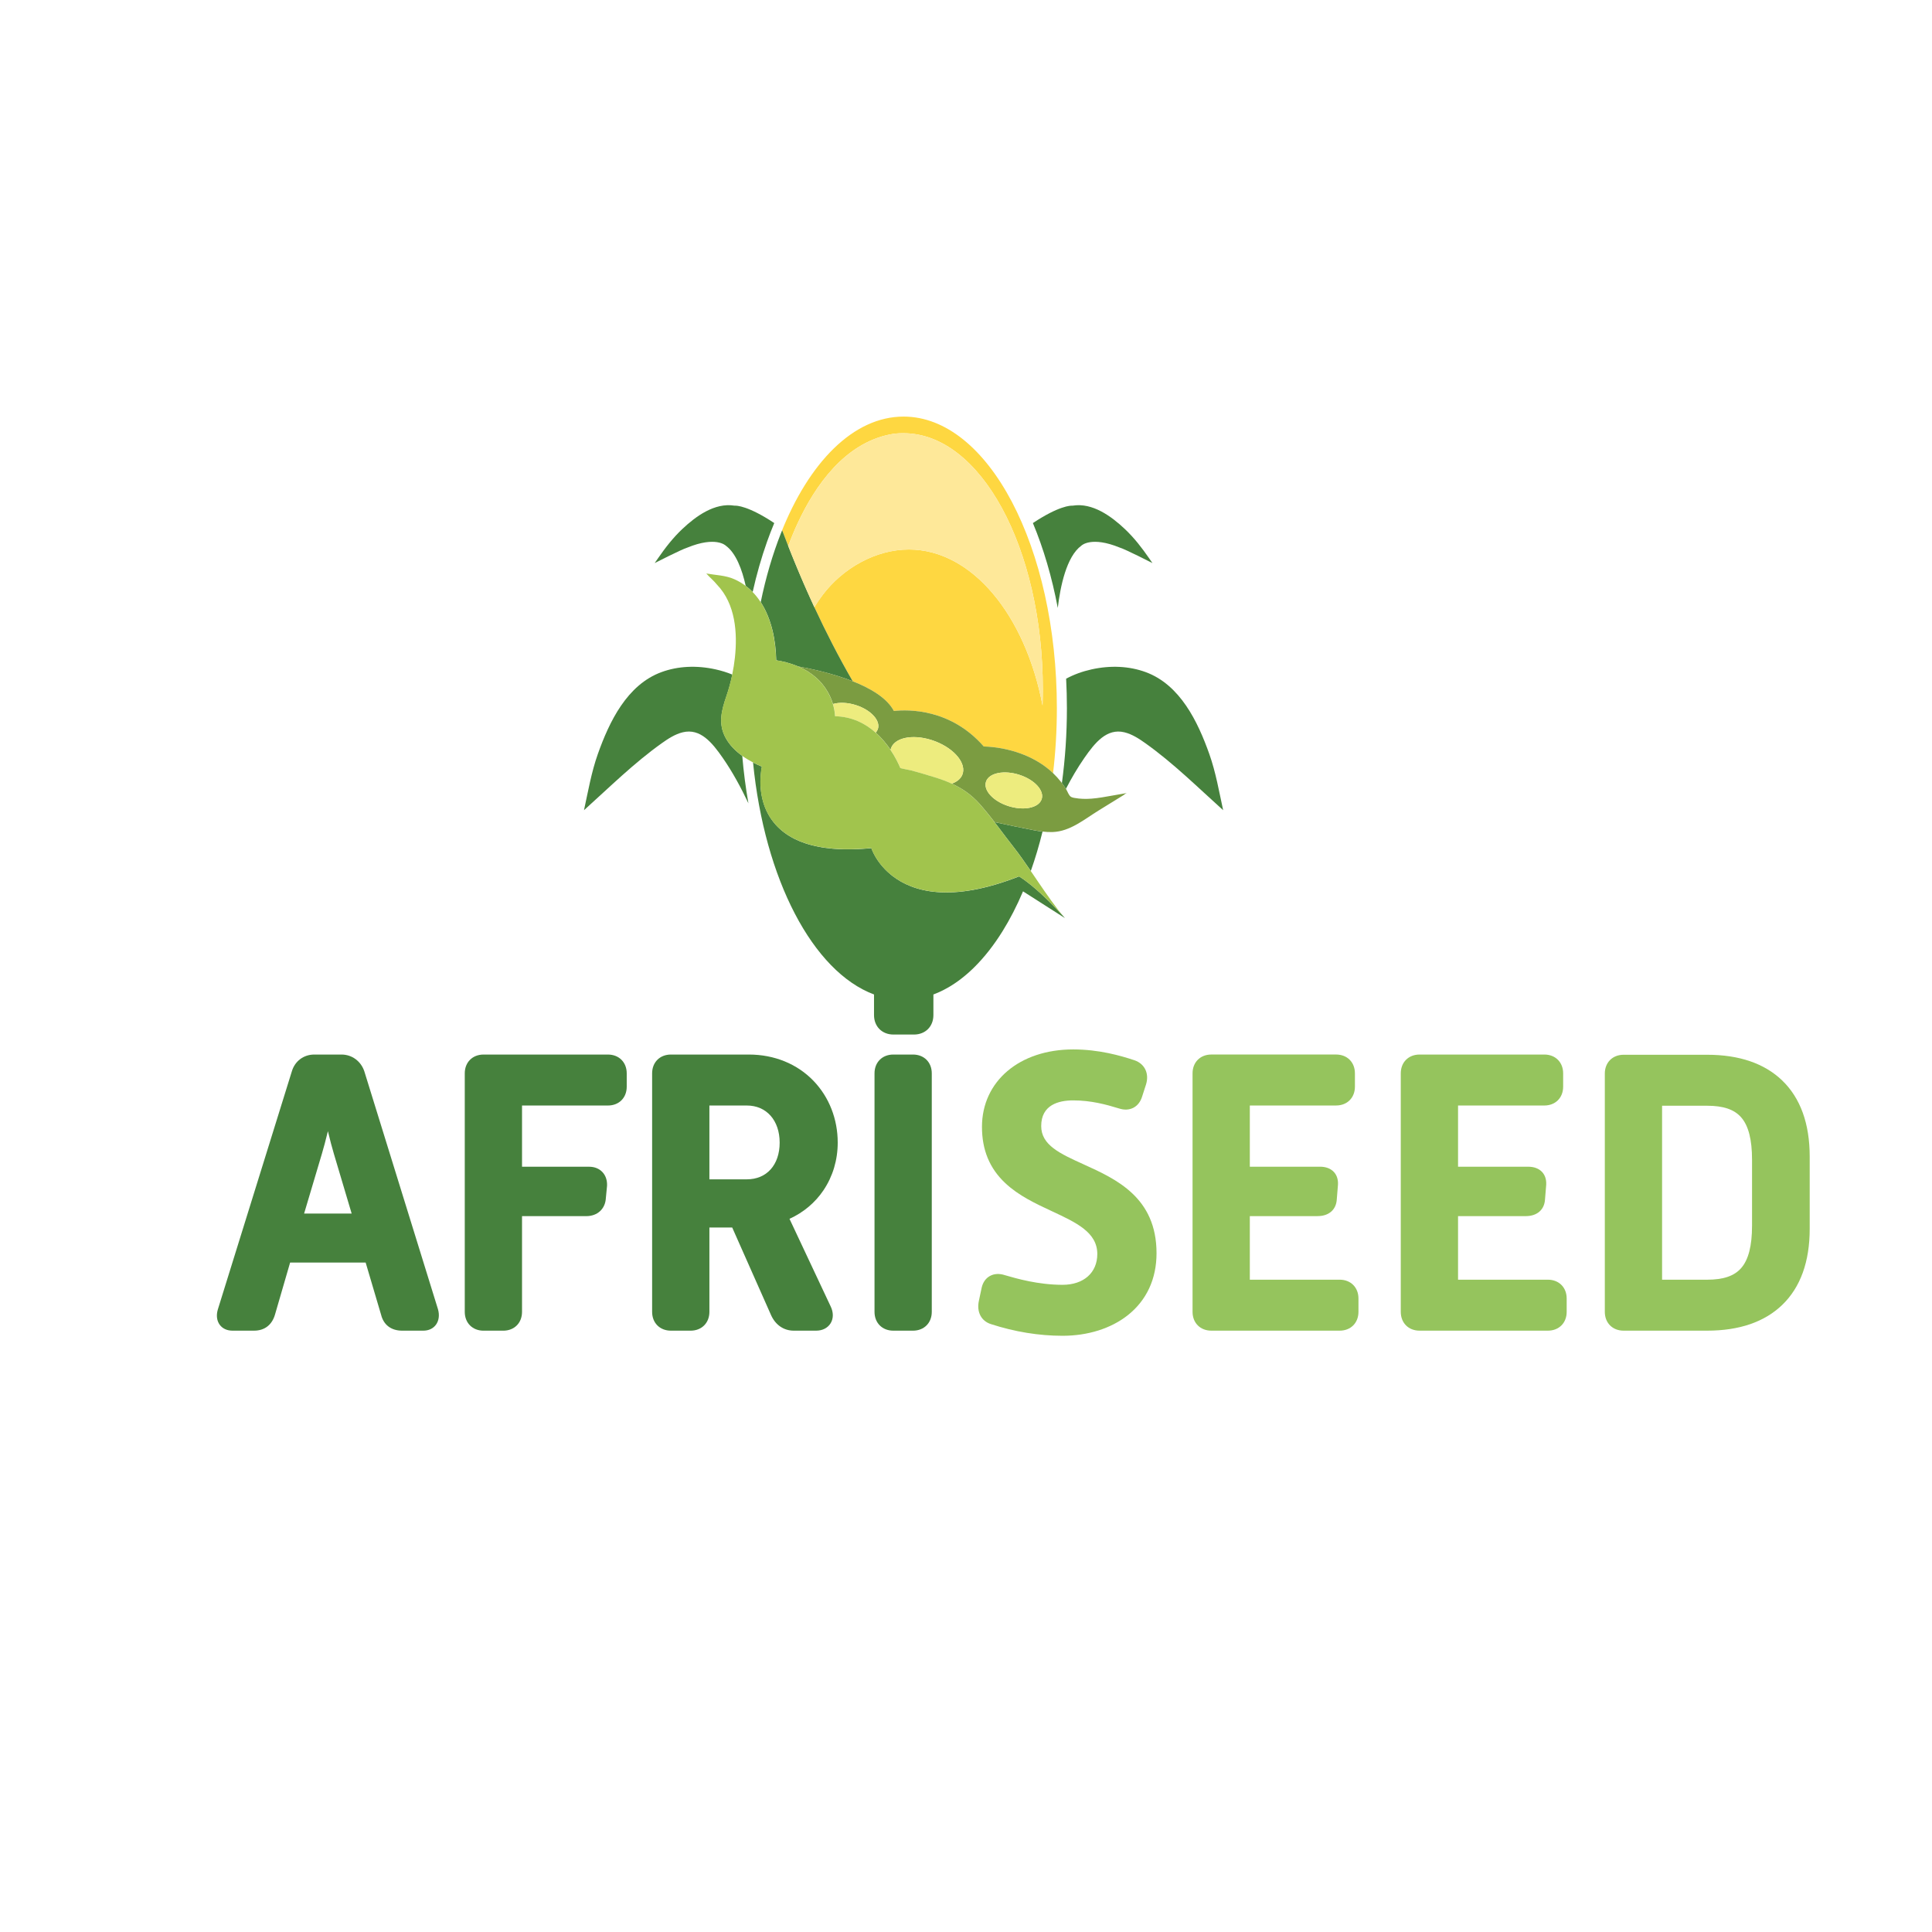 <svg xmlns="http://www.w3.org/2000/svg" xmlns:xlink="http://www.w3.org/1999/xlink" id="Layer_2" width="2529.49" height="2529.49" viewBox="0 0 2529.49 2529.49"><defs><clipPath id="clippath"><circle cx="1264.75" cy="1264.75" r="1264.75" fill="none"></circle></clipPath></defs><g id="Layer_1-2"><g clip-path="url(#clippath)"><path d="M1561.36,1405.27v312.3c0,14.49,10.12,24.61,24.6,24.61h168.01c14.49,0,24.61-10.12,24.61-24.61v-17.52c0-14.49-10.12-24.61-24.61-24.61h-117.63v-83.24h88.77c14.8,0,24.41-8.47,25.11-22.12l1.54-18.97c0-.07.01-.15.01-.22.41-8.52-2.79-13.75-5.55-16.64-4.2-4.4-10.43-6.73-18.02-6.73h-91.86v-80.14h112.99c14.49,0,24.61-10.12,24.61-24.6v-17.52c0-14.49-10.12-24.61-24.61-24.61h-163.37c-14.49,0-24.6,10.12-24.6,24.61" fill="#95c45d"></path><path d="M2026.59,1675.45h-117.63v-83.24h88.77c14.8,0,24.41-8.47,25.11-22.11l1.54-18.97c0-.07.01-.15.01-.22.41-8.52-2.79-13.75-5.55-16.64-4.2-4.4-10.43-6.73-18.02-6.73h-91.86v-80.14h112.99c14.49,0,24.61-10.12,24.61-24.6v-17.52c0-14.49-10.12-24.61-24.61-24.61h-163.37c-14.49,0-24.61,10.12-24.61,24.61v312.3c0,14.49,10.12,24.6,24.61,24.6h168c14.49,0,24.6-10.12,24.6-24.6v-17.52c0-14.49-10.12-24.61-24.6-24.61" fill="#95c45d"></path><path d="M2293.87,1604.72c0,26.47-4.67,44.65-14.28,55.58-9.09,10.34-23.27,15.16-44.61,15.16h-58.88v-227.77h58.88c21.34,0,35.51,4.82,44.61,15.16,9.61,10.93,14.28,29.11,14.28,55.58v86.3ZM2333.41,1414.68c-23.2-22.38-56.31-33.73-98.42-33.73h-109.26c-14.49,0-24.61,10.12-24.61,24.61v312.02c0,14.49,10.12,24.6,24.61,24.6h109.26c42.11,0,75.22-11.35,98.42-33.73,23.86-23.02,35.96-56.54,35.96-99.62v-94.54c0-43.08-12.1-76.6-35.96-99.62" fill="#95c45d"></path><path d="M1418.86,1524.49c-31.09-14.09-55.65-25.21-55.65-50.16,0-27.8,22.77-33.63,41.88-33.63,23.44,0,43.18,5.42,59.85,10.52,6.92,2.29,13.46,1.99,18.94-.85,5.44-2.83,9.42-7.94,11.49-14.79l5.13-15.92s.03-.08.04-.13c4.23-14.1-1.78-26.67-15.04-31.31-18.35-6.12-46.66-14.25-80.41-14.25-70.32,0-119.43,41.69-119.43,101.39,0,30.29,10,54.4,30.56,73.69,17.6,16.51,39.8,26.86,61.28,36.87,31.74,14.79,59.16,27.57,59.16,55.9,0,24.5-17.85,40.33-45.48,40.33-31.9,0-60.13-8.17-75.35-12.59-7.36-2.43-14.22-2.06-19.84,1.07-5.34,2.97-9.03,8.17-10.66,15.02-.01.05-.02.11-.04.16l-3.59,16.91c-3.34,14.7,2.85,26.83,15.72,30.89,31.23,10.13,62.78,15.27,93.76,15.27,33.08,0,63.37-9.54,85.3-26.86,24.69-19.5,37.73-47.59,37.73-81.23,0-73.1-52.87-97.06-95.35-116.3" fill="#95c45d"></path><path d="M1195.34,1380.67h-25.77c-14.49,0-24.6,10.12-24.6,24.6v312.31c0,14.49,10.12,24.61,24.6,24.61h25.77c14.49,0,24.6-10.12,24.6-24.61v-312.31c0-14.49-10.12-24.6-24.6-24.6" fill="#46813d"></path><path d="M398.15,1588.87l23.25-78.12c2.33-7.77,4.95-17.62,7.92-29.79,2.65,11.19,5.36,21.51,7.84,29.77l23.26,78.14h-62.27ZM498.95,1721.34c3.23,13.25,13.23,20.84,27.48,20.84h27.83c6.87,0,12.68-2.69,16.36-7.57,3.99-5.29,5.03-12.72,2.84-20.39-.01-.05-.03-.09-.04-.14l-96.37-311.27s-.03-.09-.04-.14c-4.46-13.37-16.21-22.01-29.94-22.01h-35.56c-14.03,0-25.59,8.71-29.48,22.21l-96.87,311.72s-.03.1-.04.14c-2.19,7.64-1.22,14.72,2.7,19.93,3.65,4.84,9.51,7.51,16.49,7.51h28.34c13.78,0,23.53-7.55,27.44-21.22l19.75-67.93h98.9l20.2,68.32Z" fill="#46813d"></path><path d="M794.76,1552.78c.01-.11.02-.21.02-.32.34-7.11-1.84-13.5-6.14-18-4.31-4.52-10.34-6.91-17.43-6.91h-87.74v-80.14h112.48c14.49,0,24.6-10.12,24.6-24.6v-17.52c0-14.49-10.12-24.61-24.6-24.61h-162.85c-14.49,0-24.6,10.12-24.6,24.61v312.31c0,14.49,10.12,24.61,24.6,24.61h25.77c14.49,0,24.6-10.12,24.6-24.61v-125.36h84.14c14.59,0,24.87-9.48,25.62-23.61l1.53-15.83Z" fill="#46813d"></path><path d="M977.87,1544.04h-49.09v-96.63h49.09c25.66,0,42.91,19.52,42.91,48.57s-16.84,48.06-42.91,48.06M1078.21,1558.27c12.15-18.06,18.58-39.6,18.58-62.29,0-30.81-11.22-59.49-31.59-80.75-21.35-22.28-51.44-34.56-84.75-34.56h-102.04c-14.49,0-24.61,10.12-24.61,24.6v312.31c0,14.49,10.12,24.61,24.61,24.61h25.77c14.49,0,24.61-10.12,24.61-24.61v-110.42h29.87l50.85,114.66c5.82,12.94,16.65,20.36,29.7,20.36h29.38c8.21,0,15.09-3.51,18.87-9.63,3.91-6.33,3.88-14.52-.08-22.48l-53.73-114.31c18.24-8.27,33.56-21.13,44.58-37.5" fill="#46813d"></path><path d="M893.94,958.75c22.99-5.55,38.46,13.54,52.36,33.55,12.91,18.59,23.84,38.9,33.58,59.46-3.56-20.05-6.26-40.82-8.07-62.14-8.66-6.23-16.4-13.87-21.54-23.19-10.34-18.74-5.58-36.26.84-55.02,3.16-9.23,5.72-18.67,7.71-28.21-6.9-2.83-14.23-5.11-21.97-6.83-24.87-5.51-49.36-4.29-70.79,3.58-45.09,16.52-68.3,64.88-83.33,107.23-8.48,23.88-12.73,48.9-18.13,73.58,33.3-29.96,65.51-61.9,102.11-87.89,7.8-5.54,16.99-11.65,27.23-14.12" fill="#46813d"></path><path d="M1390.3,1025.24c1.85,2.46,3.6,4.99,5.24,7.6,7.29-14.01,15.27-27.69,24.19-40.54,13.9-20.02,29.37-39.1,52.36-33.55,10.25,2.47,19.43,8.58,27.23,14.12,36.6,25.98,68.81,57.93,102.11,87.89-5.4-24.69-9.65-49.7-18.13-73.58-15.03-42.35-38.24-90.7-83.33-107.23-21.44-7.86-45.92-9.08-70.79-3.57-12.15,2.69-23.31,6.79-33.33,12.2.66,12.72,1.01,25.62,1.01,38.67,0,33.83-2.28,66.65-6.56,97.99" fill="#46813d"></path><path d="M1004.21,709.38c3-8.42,6.17-16.6,9.49-24.56-33.97-22.55-49.26-22.97-52.16-22.8-25.84-4.15-50.53,13.88-68.23,30.6-12.32,11.64-22.21,24.45-31.82,38.34-1.04,1.5-2.08,3-3.12,4.5l-1.21,1.75s35.13-17.98,42.91-20.32c36.89-15.08,49.72-2.89,50.15-2.5,13.36,9.71,21.34,31.19,26.12,52.69,3.26,2.44,6.29,5.11,9.09,7.98,5.16-23.07,11.46-45.05,18.78-65.68" fill="#46813d"></path><path d="M1415.8,714.39c.43-.39,13.26-12.58,50.15,2.5,7.78,2.34,42.87,20.3,42.91,20.32l-1.21-1.75c-1.04-1.5-2.08-3-3.12-4.5-9.62-13.88-19.5-26.7-31.82-38.34-17.7-16.72-42.38-34.75-68.23-30.6-2.9-.17-18.18.25-52.16,22.8,13.9,33.27,24.95,70.7,32.57,111.12,3.29-27.81,11.33-67.31,30.91-81.55" fill="#46813d"></path><path d="M1297.88,1070.97c-3.5-4.47-7.06-8.9-10.75-13.23,3.69,4.33,7.25,8.76,10.75,13.23" fill="#1d1d1b"></path><path d="M1352.99,1086.87c-17.01-3.29-33.98-6.89-50.93-10.51,1.55,2.01,3.13,3.99,4.66,6.02,6.68,8.83,13.26,17.72,20.14,26.41,7.29,9.22,14.93,20.15,22.73,31.57,5.79-16.34,10.93-33.58,15.36-51.58-4.01-.47-7.99-1.13-11.95-1.9" fill="#46813d"></path><path d="M1031.99,714.83c3.66-9.91,7.71-19.7,12.18-29.38,23.59-50.99,62.02-104.46,120.35-116.52,5.49-1.14,10.99-1.72,16.46-1.72l1.09.04.98-.04c100.68,0,182.29,150.28,182.29,335.66,0,6.98-.15,13.88-.38,20.75-22.47-118.07-92.32-204.19-175.06-204.19-43.73,0-86.54,24.8-112.6,59.17-4,5.27-7.7,10.71-11.12,16.28,15.23,32.82,31.93,65.38,50.25,97.05,23.43,9.26,45,21.97,53.84,38.9,19.55-2.12,74.62-2.9,117.72,46.48,16.47.47,33.04,3.67,48.5,9.32,13.04,4.76,25.42,11.46,36.18,20.27,2.08,1.71,4.1,3.5,6.05,5.35,3.27-27.34,5-55.8,5-85.02,0-210.87-89.86-381.81-200.72-381.81-65.66,0-123.95,59.98-160.57,152.7.52-1.32,1.08-2.59,1.61-3.9,2.58,6.85,5.23,13.72,7.94,20.6" fill="#fed741"></path><path d="M996,788.33s0,0,0,.01c6.65-32.37,15.55-62.59,26.34-89.96-10.79,27.37-19.7,57.58-26.35,89.95" fill="#1d1d1b"></path><path d="M1146.52,959.2h0c7.92,7.01,14.33,14.94,19.4,22.48-5.07-7.55-11.49-15.47-19.4-22.48" fill="#1d1d1b"></path><path d="M1079.8,899.72c5.16,7.21,8.62,14.79,10.78,22.02-2.16-7.24-5.62-14.81-10.78-22.02" fill="#1d1d1b"></path><path d="M1116.44,891.95c-18.32-31.67-35.02-64.23-50.25-97.05,0,0,0,0,0,0-.26-.56-.51-1.12-.77-1.68-.97-2.09-1.92-4.17-2.88-6.26-.45-.98-.9-1.97-1.35-2.96-1.32-2.91-2.63-5.83-3.93-8.74-.06-.14-.12-.27-.18-.41-1.37-3.07-2.72-6.15-4.06-9.22-.39-.89-.77-1.78-1.16-2.67-.96-2.22-1.92-4.44-2.87-6.66-.43-1.01-.86-2.02-1.29-3.03-.94-2.2-1.87-4.41-2.79-6.61-.38-.9-.76-1.81-1.14-2.71-1.19-2.86-2.38-5.72-3.55-8.58-.08-.21-.17-.41-.26-.62-1.28-3.12-2.53-6.23-3.78-9.34-.31-.78-.62-1.56-.93-2.33-.92-2.3-1.83-4.6-2.74-6.9-.17-.44-.35-.89-.53-1.34,0,0,0,0,0,0-2.7-6.88-5.35-13.75-7.94-20.6-.53,1.31-1.09,2.58-1.61,3.9,0,.02-.02.04-.02.06-.03.06-.05.13-.07.19-10.79,27.37-19.69,57.6-26.35,89.96,14.25,21.91,19.76,50.24,20.29,76.16l1.27.21c3.57.59,6.98,1.29,10.25,2.09l.89.05.03.21c5.91,1.5,11.3,3.35,16.24,5.46,9.28,3.96,16.92,8.89,23.17,14.37-6.25-5.48-13.9-10.41-23.17-14.37,15.35,2.73,44.63,8.82,71.47,19.43" fill="#46813d"></path><path d="M1117.24,1111.8h0s-.01,0-.02,0h0s.01,0,.01,0" fill="#1d1d1b"></path><path d="M1133.04,1110.99s.01,0,.02,0c0,0-.01,0-.02,0,0,0-.01,0-.02,0,0,0,.01,0,.01,0" fill="#1d1d1b"></path><path d="M1127.02,1111.39h0-.01s0,0,0,0c0,0,0,0,.01,0" fill="#1d1d1b"></path><polyline points="1134.88 1110.85 1134.87 1110.85 1134.87 1110.85 1134.87 1110.85 1134.88 1110.85" fill="#1d1d1b"></polyline><polyline points="1129.08 1111.27 1129.08 1111.27 1129.07 1111.27 1129.07 1111.27 1129.08 1111.27" fill="#1d1d1b"></polyline><path d="M1123.3,1111.58h0s0,0-.01,0h0s0,0,.01,0" fill="#1d1d1b"></path><path d="M1189.91,719.45c82.74,0,152.59,86.12,175.06,204.19.23-6.87.38-13.78.38-20.76,0-185.38-81.61-335.66-182.29-335.66l-.98.05-1.09-.05c-5.47,0-10.97.58-16.46,1.72-58.34,12.06-96.76,65.53-120.35,116.52-4.47,9.67-8.52,19.47-12.18,29.38,0,0,0,0,0,0,.18.45.35.89.53,1.34.91,2.3,1.82,4.6,2.74,6.9.31.78.62,1.56.93,2.33,1.25,3.11,2.51,6.23,3.79,9.34.08.21.17.41.26.62,1.17,2.86,2.35,5.72,3.55,8.58.38.9.76,1.8,1.14,2.71.92,2.21,1.85,4.41,2.79,6.62.43,1.01.86,2.02,1.29,3.03.95,2.22,1.91,4.44,2.87,6.66.39.89.77,1.78,1.16,2.67,1.34,3.07,2.69,6.15,4.06,9.22.06.14.12.27.18.41,1.3,2.92,2.61,5.83,3.93,8.74.45.99.9,1.97,1.35,2.96.95,2.09,1.91,4.18,2.87,6.26.26.56.51,1.12.77,1.68,0,0,0,0,0,0,3.42-5.57,7.12-11,11.12-16.28,26.06-34.37,68.87-59.17,112.6-59.17" fill="#fee899"></path><path d="M1363.72,1046.61c-4.05,11.28-23.6,15.17-43.67,8.68-20.07-6.48-33.06-20.88-29.02-32.16,4.05-11.28,23.6-15.17,43.67-8.68,20.07,6.48,33.06,20.88,29.02,32.16M1388.93,1023.45c-3.12-3.96-6.54-7.69-10.19-11.18-1.95-1.86-3.96-3.65-6.05-5.35-10.76-8.82-23.14-15.51-36.18-20.27-15.47-5.65-32.03-8.85-48.5-9.32-43.1-49.39-98.16-48.61-117.72-46.48-8.84-16.92-30.41-29.63-53.84-38.9-26.85-10.61-56.13-16.71-71.47-19.43,9.28,3.96,16.92,8.89,23.17,14.37.89.78,1.76,1.58,2.6,2.38.8.77,1.58,1.54,2.33,2.32.74.77,1.44,1.55,2.13,2.34.51.58,1.01,1.16,1.49,1.75,1.1,1.33,2.14,2.68,3.11,4.04,5.16,7.21,8.62,14.78,10.78,22.02,8.14-2.41,19.14-2.09,30.3,1.52,19.65,6.34,32.36,20.43,28.4,31.47-.59,1.66-1.54,3.15-2.76,4.46,7.92,7.01,14.33,14.94,19.4,22.48.22-.97.52-1.93.93-2.87,6.19-14.42,32.02-18.09,57.69-8.2,25.67,9.89,41.46,29.59,35.27,44.01-2.27,5.28-7.17,9.11-13.73,11.37,13.83,6.3,25.7,14.46,36.56,26.58,1.52,1.7,3.01,3.43,4.49,5.16,3.69,4.33,7.26,8.76,10.75,13.23,1.4,1.79,2.79,3.58,4.18,5.38,16.96,3.63,33.92,7.22,50.93,10.51,3.96.77,7.94,1.43,11.95,1.9,4.21.49,8.43.75,12.68.65.23,0,.45-.02.68-.03,22.79-.83,41.28-16.62,59.97-28.15,7.61-4.69,15.22-9.39,22.82-14.08,3.18-1.96,6.36-3.92,9.53-5.88,1.27-.78,3.34-2.72,4.84-2.98-6.14,1.08-12.28,2.16-18.42,3.23-9.49,1.67-18.72,3.45-28.03,4.15-7.38.55-14.8.43-22.45-.98-1.44-.27-2.9-.57-4.18-1.28-3.01-1.68-4.58-6.91-6.35-9.78-.16-.26-.33-.52-.49-.78-1.64-2.61-3.38-5.15-5.24-7.6-.45-.6-.91-1.2-1.37-1.79" fill="#7b9c41"></path><path d="M1259.81,1014.63c6.19-14.42-9.6-34.12-35.27-44.01-25.67-9.89-51.5-6.22-57.69,8.2-.4.94-.71,1.89-.93,2.87h0c6.3,9.38,10.52,18.16,12.94,23.86.24.57,13.2,2.89,14.47,3.23,10.33,2.8,20.59,5.86,30.8,9.03,7.87,2.44,15.14,5.09,21.95,8.19,6.56-2.26,11.47-6.09,13.73-11.37" fill="#edec7e"></path><path d="M1334.7,1014.45c-20.07-6.48-39.62-2.6-43.67,8.68-4.05,11.28,8.95,25.68,29.02,32.16,20.07,6.48,39.62,2.6,43.67-8.68,4.05-11.28-8.94-25.67-29.02-32.16" fill="#edec7e"></path><path d="M1149.28,954.73c3.96-11.04-8.75-25.13-28.4-31.47-11.16-3.61-22.16-3.93-30.3-1.52h0c1.69,5.67,2.6,11.14,2.9,16.07h.18c22.26.54,39.65,9.69,52.86,21.39,1.23-1.32,2.17-2.81,2.76-4.46" fill="#edec7e"></path><path d="M1394.28,1202.01c-.8-.91-1.62-1.81-2.42-2.71-2.09-2.32-5.5-6.03-9.79-10.5-10.73-11.15-27.08-27.04-42.92-38.13-1.62-1.13-3.23-2.22-4.84-3.24-89.65,35.24-139.42,19.92-165.96-.69-.67-.52-1.31-1.04-1.95-1.56-1.23-1.01-2.41-2.03-3.54-3.06-.53-.48-1.04-.96-1.55-1.44-.02-.02-.04-.04-.05-.05h0c-.1-.1-.2-.2-.3-.3l-.13-.12s0,0,0,0c0,0,0,0,0,0-.15-.14-.29-.28-.43-.42-.21-.21-.43-.42-.64-.62h0s0,0,0,0c-.18-.18-.36-.37-.54-.55,0,0,0,0-.01-.01-.23-.24-.47-.47-.69-.71-.9-.93-1.75-1.86-2.57-2.79-.11-.12-.21-.24-.31-.36,0,0,0,0,0,0-.18-.21-.35-.41-.53-.61,0,0,0,0,0-.01,0,0,0,0,0,0-.24-.28-.47-.55-.7-.82h0s0,0,0,0c0,0,0,0,0-.01-.17-.2-.34-.4-.5-.6,0,0,0,0,0,0,0,0,0,0,0,0-.23-.28-.45-.55-.67-.82,0,0,0,0,0,0,0,0,0,0-.01-.01-.16-.19-.31-.39-.46-.58,0,0,0,0,0,0,0,0,0,0,0,0h0c-.22-.28-.43-.56-.64-.83,0,0,0,0,0,0t0,0l-.02-.03c-.14-.18-.27-.35-.41-.53,0,0,0,0,0-.01-.19-.25-.37-.5-.56-.75-.03-.04-.07-.09-.1-.13,0,0-.01-.02-.02-.02-.01-.01-.02-.03-.03-.04-.11-.15-.22-.29-.32-.44,0,0,0,0,0,0-.28-.39-.55-.77-.82-1.15-.02-.04-.05-.07-.08-.11-.02-.03-.05-.06-.07-.09,0,0,0,0,0,0,0,0,0,0,0,0t0,0c-.18-.26-.35-.51-.53-.77-.13-.18-.26-.37-.38-.56,0,0,0,0,0-.01-.07-.11-.14-.21-.21-.32-.02-.03-.04-.05-.05-.08-.2-.3-.4-.6-.59-.9,0,0,0,0,0-.01-.1-.15-.19-.29-.28-.44,0-.01-.02-.03-.03-.04-.16-.26-.33-.52-.49-.78,0,0,0,0,0-.01-.1-.16-.19-.31-.28-.46,0-.01-.01-.03-.02-.04-.15-.24-.29-.48-.43-.71v-.02c-.1-.16-.2-.31-.28-.46,0-.01-.01-.02-.02-.03-.12-.2-.24-.41-.35-.61-.01-.02-.02-.03-.03-.05h0s0-.01-.01-.02c0,0,0-.02-.01-.03-.08-.15-.17-.3-.25-.44,0,0-.01-.02-.02-.03-.03-.06-.07-.12-.1-.19-.08-.15-.17-.3-.24-.44,0,0,0,0,0,0,0,0,0-.01-.01-.02,0-.01-.01-.02-.02-.03-.08-.14-.15-.27-.23-.41,0,0,0-.02-.01-.03-.12-.21-.23-.42-.34-.63,0-.02-.02-.03-.03-.05-.06-.12-.13-.25-.19-.37,0,0,0-.02-.01-.03-.11-.21-.21-.41-.32-.61-.01-.02-.02-.04-.03-.07-.05-.1-.11-.21-.16-.31,0,0,0-.01-.01-.02s0-.01,0-.02c0,0,0,0,0,0-.06-.12-.12-.24-.18-.36-.04-.09-.09-.18-.13-.26-.02-.04-.04-.07-.05-.11-.03-.06-.06-.12-.09-.18,0,0,0-.01-.01-.02,0,0,0,0,0-.01,0,0,0,0,0,0-.06-.12-.11-.24-.17-.35-.08-.16-.16-.33-.23-.49,0,0,0-.02-.01-.03-.05-.11-.1-.21-.15-.32,0,0,0,0,0-.01-.08-.16-.15-.33-.22-.48,0,0,0-.01,0-.02,0,0,0-.02-.01-.02-.01-.02-.02-.04-.03-.06-.02-.06-.05-.11-.07-.17-.02-.05-.04-.1-.06-.15,0,0,0,0,0-.01-.02-.04-.04-.09-.06-.13-.03-.08-.07-.15-.1-.23,0,0,0-.02-.01-.03-.02-.05-.04-.09-.06-.14-.01-.03-.03-.07-.04-.1-.02-.06-.05-.11-.07-.17-.03-.07-.06-.15-.09-.22,0,0,0,0,0,0,0,0,0-.02-.01-.03,0-.01,0-.02-.01-.03-.02-.06-.04-.11-.07-.16-.01-.02-.02-.05-.03-.07,0-.02-.02-.04-.03-.07,0,0,0,0,0,0-.04-.08-.07-.17-.1-.25t0,0s0-.02-.01-.03c0-.01-.01-.03-.02-.04-.02-.05-.04-.09-.06-.14,0-.02-.02-.04-.02-.06-.02-.05-.04-.1-.06-.15-.01-.03-.03-.07-.04-.1h0s-.01-.03-.02-.04c0-.02-.01-.03-.02-.05-.02-.04-.03-.07-.04-.11,0-.02-.01-.03-.02-.05,0-.02-.01-.03-.02-.04,0,0,0,0,0,0-.02-.05-.04-.1-.06-.15,0,0,0,0,0,0,0-.02-.02-.04-.02-.06,0-.02-.01-.03-.02-.05,0-.02-.02-.05-.03-.07,0-.01,0-.02-.01-.04-.03-.08-.06-.15-.08-.22,0-.02-.02-.04-.02-.06,0,0,0-.01,0-.02,0-.01,0-.02-.01-.03,0-.02,0-.03-.01-.04,0,0,0,0,0,0-.02-.05-.03-.09-.05-.13,0-.02-.02-.05-.02-.07-.01-.05-.03-.08-.04-.11,0-.01-.01-.03-.01-.04,0-.03-.01-.05-.01-.05-.02,0-.04,0-.06,0-1.95.19-3.89.36-5.8.51,0,0,0,0,0,0h0c-.11,0-.22.02-.33.03-.5.04-1,.07-1.5.11,0,0-.01,0-.01,0-1.32.1-2.64.19-3.94.28,0,0,0,0-.01,0-.69.04-1.37.08-2.06.12,0,0,0,0-.01,0-1.24.07-2.48.13-3.7.19,0,0,0,0-.01,0h0c-.65.03-1.3.06-1.94.09h-.01s0,0,0,0c-1.37.05-2.73.09-4.08.13,0,0-.01,0-.01,0-.38,0-.76.03-1.14.04-3.93.08-7.76.08-11.51,0-4.99-.11-9.82-.37-14.48-.77-3.5-.3-6.9-.69-10.21-1.16-1.36-.19-2.7-.4-4.03-.62-2.66-.44-5.25-.94-7.78-1.49-1.56-.34-3.09-.7-4.6-1.08-3.02-.76-5.94-1.61-8.77-2.54-2.26-.75-4.46-1.55-6.6-2.4-.77-.31-1.53-.62-2.29-.94-1.86-.79-3.67-1.62-5.43-2.49-.09-.05-.18-.09-.27-.13-9.52-4.77-17.61-10.79-24.23-18.04-9-9.85-14.24-20.83-17.16-31.51-1.58-5.8-2.49-11.51-2.91-16.9-.92-11.68.34-21.84,1.51-28.13-3.78-1.59-7.68-3.4-11.57-5.44,15.11,152.99,78.19,273.77,158.38,303.71h0v26.96c0,15.02,10.49,25.51,25.51,25.51h26.73c15.02,0,25.51-10.49,25.51-25.51v-26.97c.61-.23,1.22-.45,1.83-.69.83-.33,1.67-.67,2.5-1.02.78-.32,1.55-.65,2.33-.99.76-.33,1.51-.68,2.26-1.03.57-.26,1.13-.53,1.7-.81.83-.4,1.66-.8,2.49-1.22.22-.11.43-.23.65-.34,2-1.04,3.99-2.12,5.97-3.27.14-.08.28-.16.43-.24,1.06-.62,2.11-1.26,3.16-1.91l.32-.2c1.44-.9,2.86-1.83,4.29-2.78.28-.19.56-.38.84-.57,1.26-.85,2.5-1.73,3.75-2.63.16-.12.32-.23.48-.35,1.25-.91,2.49-1.85,3.72-2.8.21-.16.42-.33.63-.5,1.09-.85,2.17-1.71,3.24-2.6.14-.12.29-.23.43-.35,1.09-.9,2.17-1.82,3.24-2.75.14-.12.28-.24.42-.36.97-.85,1.94-1.71,2.9-2.58.1-.09.19-.18.29-.27.95-.87,1.9-1.75,2.84-2.65.05-.05.1-.1.16-.15.91-.86,1.81-1.74,2.71-2.63.01-.01.03-.03.04-.04,13.21-13.08,25.57-28.88,36.86-47,9.81-15.75,18.8-33.27,26.86-52.27.02.01.04.03.06.04,3.73,2.38,7.49,4.78,11.21,7.15,22.88,14.61,43.8,27.96,43.8,27.96" fill="#46813d"></path><path d="M950.27,966.43c5.14,9.32,12.88,16.97,21.54,23.19,4.48,3.22,9.2,6.06,13.95,8.55,3.89,2.04,7.78,3.85,11.56,5.44-1.17,6.29-2.43,16.46-1.51,28.13.42,5.39,1.33,11.1,2.91,16.9,2.91,10.67,8.15,21.66,17.16,31.51,6.63,7.25,14.71,13.27,24.23,18.04.09.05.18.09.27.13,1.76.88,3.57,1.7,5.43,2.49.75.32,1.52.63,2.29.94,2.14.85,4.34,1.66,6.6,2.4,2.83.93,5.75,1.78,8.77,2.54,1.51.38,3.04.74,4.6,1.08,2.53.55,5.12,1.05,7.78,1.49,1.33.22,2.67.43,4.03.62,3.31.47,6.72.86,10.22,1.16,4.66.41,9.49.66,14.48.77,3.74.08,7.58.08,11.5,0,.37,0,.76-.03,1.13-.04h.01c1.35-.04,2.72-.08,4.09-.13,0,0,0,0,0,0h0c.64-.03,1.29-.06,1.94-.09h.01c1.23-.06,2.47-.12,3.72-.19,0,0,0,0,.01,0,.68-.04,1.36-.08,2.04-.12h.01c1.31-.08,2.63-.18,3.96-.28,0,0,.01,0,.02,0,.49-.04.98-.07,1.48-.11.11,0,.22-.02.33-.03h0s0,0,0,0c1.94-.16,3.89-.33,5.87-.52,0,0,0,.02.02.05,0,.01,0,.03.01.04.01.03.02.06.04.11,0,.02.02.05.03.07.01.03.02.07.04.11,0,0,0,.01,0,.02,0,0,0,0,0,0h0s0,.02.01.03c.02.04.03.09.05.13,0,.02.02.04.02.07.01.03.02.06.03.09,0,.01,0,.03.01.04.02.05.04.11.06.17,0,.02.01.03.02.05t0,0s.04.1.06.15c0,0,0,0,0,0,0,.01.01.03.02.04.02.06.05.13.08.2,0,.02.01.03.02.05h0s.03.07.04.1c.01.04.03.07.04.1,0,.02.02.04.02.06.03.07.06.15.09.23,0,.01.01.02.01.04,0,0,0,0,0,0,.03.08.07.16.1.25,0,0,0,0,0,0,.01.02.02.05.03.07.04.09.07.17.11.26,0,0,0,.02.01.03,0,0,0,0,0,0,.03.07.06.14.09.22.01.02.02.04.03.06.01.03.03.07.04.1.04.09.08.18.12.27,0,.01,0,.02.01.03.03.06.06.13.09.2.02.05.04.09.06.13,0,0,0,0,0,.01.02.05.05.11.07.16.03.08.07.15.1.23,0,0,0,.02.01.02.07.15.15.32.22.48,0,0,0,0,0,.01.05.11.1.21.15.32,0,0,0,.02.01.03.04.09.09.19.14.29.03.07.06.14.1.2.05.12.11.23.17.35,0,0,0,0,0,0,0,0,0,.01,0,.02.05.1.1.2.15.3.02.04.04.07.05.11.03.05.05.11.08.17.06.12.12.24.18.36h0s0,.01.01.02c.06.12.13.25.19.38.01.02.02.05.03.07.09.18.18.36.28.55,0,0,.01.02.01.03.07.14.15.28.22.42,0,.02.02.03.03.05.1.19.2.38.31.58,0,0,0,.02.01.03.08.15.17.3.25.46,0,0,.01.02.01.03,0,0,0,0,0,0,.08.14.16.29.25.44.03.06.06.11.09.16,0,0,.01.02.02.03.09.16.18.32.28.49,0,0,0,.02.01.02h0s.02.03.03.05c.11.19.22.39.34.58,0,.01.01.02.02.03.1.17.19.33.29.5,0,0,0,.01.01.02.13.22.27.44.4.67,0,.01.02.02.02.04.1.17.21.34.31.51,0,0,0,0,0,.01.15.24.3.48.45.72,0,.02.02.03.03.04.1.16.2.32.31.49,0,0,0,0,0,.01.18.28.36.56.55.84.02.03.03.05.05.08.08.13.16.25.25.38,0,0,0,0,0,.01.12.18.25.37.38.55.17.26.34.51.53.77h0s0,0,0,0c.04.06.09.12.13.18.02.04.05.07.08.11.25.35.5.71.76,1.07,0,0,0,0,0,0,.11.15.23.31.34.47,0,.01.02.03.03.04h0s.06.09.1.13c.18.25.36.49.55.75,0,0,0,0,0,.01.14.18.28.36.42.54,0,0,0,.01.01.02,0,0,0,0,0,0,.21.28.42.55.64.83h0s0,0,0,0c.15.2.31.39.47.59,0,0,0,0,.01.01h0c.22.27.44.55.67.82h0s0,0,0,0c.17.2.34.41.51.61,0,0,0,0,0,.01h0c.23.28.46.55.7.83h0s0,0,0,0c.18.21.35.41.54.62,0,0,0,0,0,0,.1.12.2.24.31.36.82.93,1.67,1.86,2.57,2.79.22.23.46.47.69.7,0,0,0,0,.01.01.18.18.36.37.54.55h0s0,0,0,0c.21.21.42.42.64.62.14.14.28.28.43.42,0,0,0,0,.01.01h0s.09.08.13.12c.1.1.2.2.3.3,0,0,0,0,0,0,.02.02.03.04.05.05.5.48,1.02.96,1.55,1.44,1.13,1.03,2.3,2.05,3.53,3.06.64.52,1.29,1.04,1.95,1.56,26.54,20.6,76.31,35.92,165.96.69,1.6,1.02,3.22,2.11,4.84,3.24,15.85,11.09,32.2,26.98,42.92,38.13,4.3,4.47,7.7,8.17,9.79,10.5,1.51,1.68,2.42,2.71,2.42,2.71-11.66-13.37-23.74-30.86-35.62-48.31-3.04-4.47-6.08-8.95-9.08-13.35-7.8-11.42-15.44-22.35-22.73-31.57-6.87-8.69-13.46-17.59-20.14-26.41-1.53-2.02-3.11-4.01-4.66-6.02-1.38-1.8-2.78-3.59-4.18-5.38-3.5-4.47-7.06-8.9-10.75-13.23-1.48-1.73-2.96-3.46-4.49-5.16-10.85-12.12-22.73-20.28-36.56-26.58-6.8-3.1-14.07-5.76-21.95-8.19-10.21-3.17-20.47-6.22-30.8-9.03-1.27-.34-14.23-2.67-14.47-3.23-2.42-5.7-6.64-14.48-12.94-23.86-5.07-7.55-11.49-15.47-19.4-22.48-13.21-11.7-30.6-20.85-52.86-21.38h-.18c-.3-4.93-1.21-10.4-2.9-16.07-2.16-7.24-5.62-14.81-10.78-22.02-.97-1.36-2.02-2.71-3.11-4.04-.48-.59-.98-1.17-1.49-1.75-.69-.79-1.4-1.57-2.13-2.34-.75-.78-1.53-1.56-2.33-2.32-.84-.8-1.7-1.6-2.6-2.38-6.26-5.48-13.9-10.41-23.18-14.37-4.95-2.11-10.34-3.96-16.25-5.46l-.02-.21-.89-.05c-3.26-.8-6.68-1.5-10.25-2.09l-1.27-.21c-.53-25.92-6.03-54.26-20.29-76.16,0,0,0,0,0-.01-3.1-4.76-6.61-9.2-10.57-13.27-2.8-2.87-5.82-5.54-9.09-7.98-4.48-3.35-9.39-6.28-14.8-8.69-11.68-5.19-24.41-5.25-36.66-7.48,4.38,5.08,9.87,9.4,14.03,14.67,24.29,25.23,26.89,63.24,23.43,95.43-.8,7.44-1.99,14.84-3.52,22.19-1.98,9.54-4.54,18.98-7.7,28.21-6.43,18.76-11.18,36.28-.84,55.02" fill="#a1c44d"></path></g></g></svg>